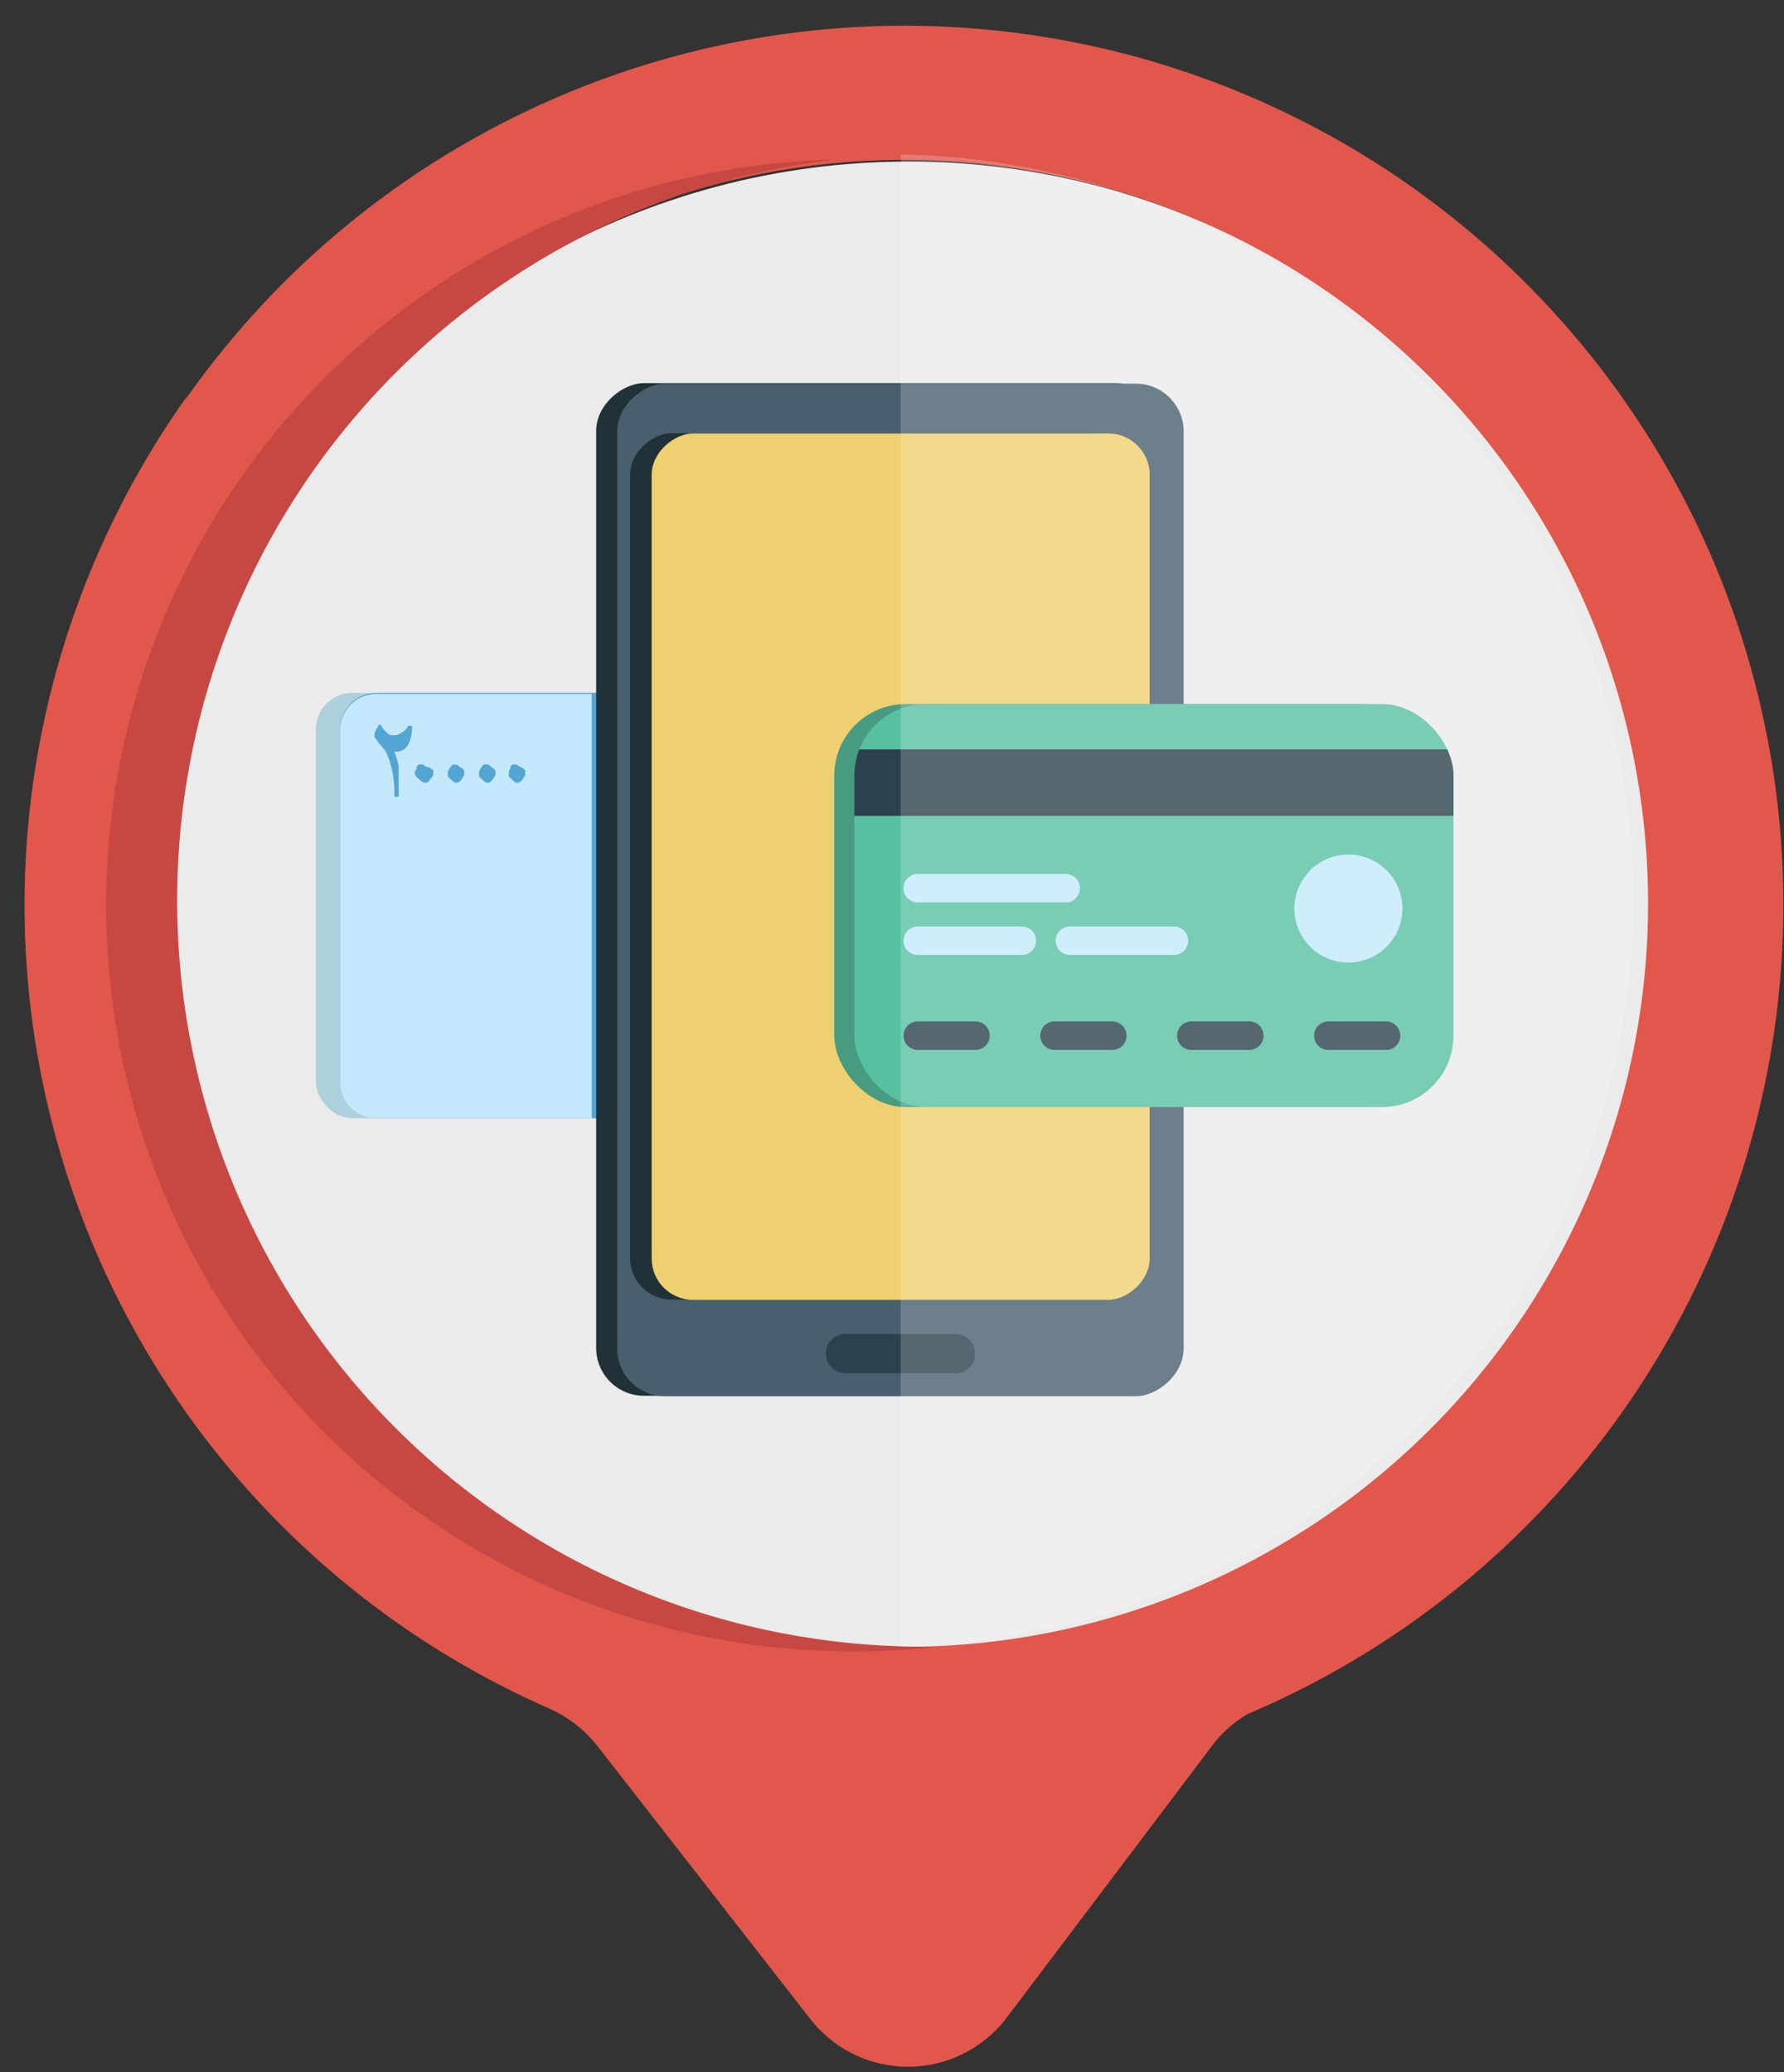 <svg id="Layer_2" data-name="Layer 2" xmlns="http://www.w3.org/2000/svg" xmlns:xlink="http://www.w3.org/1999/xlink" viewBox="0 0 72 83.61"><rect x="0" y="0" width="72" height="83.61" fill="#333333" stroke="none"/><defs><style>.cls-1,.cls-14,.cls-15{fill:none;}.cls-2{fill:#ebebeb;}.cls-3{fill:#e1574c;}.cls-4{fill:#c74842;}.cls-5{fill:#aed0dd;}.cls-6{fill:#53a5d3;}.cls-7{fill:#c3e8fb;}.cls-8{fill:#203138;}.cls-9{fill:#485f6d;}.cls-10{fill:#efd070;}.cls-11,.cls-17{fill:#2b414d;}.cls-12{fill:#479b81;}.cls-13{fill:#56c0a1;}.cls-14{stroke:#c3e8fb;}.cls-14,.cls-15{stroke-linecap:round;stroke-miterlimit:10;stroke-width:1.15px;}.cls-15{stroke:#2b414d;}.cls-16{clip-path:url(#clip-path);}.cls-17{fill-rule:evenodd;}.cls-18{fill:#fff;opacity:0.2;}</style><clipPath id="clip-path"><rect class="cls-1" x="34.48" y="28.41" width="24.18" height="16.26" rx="2.88" ry="2.88"/></clipPath></defs><title>mobile transfer</title><circle class="cls-2" cx="36.66" cy="36.62" r="30.1"/><path class="cls-3" d="M11.48,11.37A35.55,35.55,0,0,0,7.57,16c-.05.06-.11.11-.15.17A35.41,35.41,0,0,0,22.1,68.91a5.17,5.17,0,0,1,2,1.53l8.58,11a5,5,0,0,0,7.93,0l8.31-11a4.9,4.9,0,0,1,1.44-1.28A35.47,35.47,0,1,0,11.48,11.37ZM57.75,57.64a30,30,0,1,1,0-42.38A30,30,0,0,1,57.75,57.64Z"/><path class="cls-4" d="M36.77,66.44a30.11,30.11,0,0,1-3.11-60,30.1,30.1,0,0,0,1,60.19c1.05,0,2.08-.06,3.11-.16Z"/><rect class="cls-5" x="12.75" y="27.96" width="31.29" height="17.16" rx="1.46" ry="1.46"/><rect class="cls-6" x="13.73" y="27.96" width="31.29" height="17.16" rx="1.46" ry="1.46"/><path class="cls-7" d="M15.19,28h8.69a0,0,0,0,1,0,0V45.12a0,0,0,0,1,0,0H15.19a1.46,1.46,0,0,1-1.46-1.46V29.42A1.46,1.46,0,0,1,15.19,28Z"/><circle class="cls-7" cx="34.18" cy="36.54" r="4.5"/><path class="cls-6" d="M16.47,29.29l0,0h.16s0,0,0,.05a1.79,1.79,0,0,1-.05.42,1.11,1.11,0,0,1-.12.31.66.66,0,0,1-.21.2.61.61,0,0,1-.28.06h0l-.06,0a1.45,1.45,0,0,1,.11.31,2.86,2.86,0,0,1,.07.28l0,.27v.45c0,.06,0,.12,0,.18l0,.18a.54.54,0,0,1,0,.15l0,0h-.09l-.08,0a0,0,0,0,1,0,0,4.82,4.82,0,0,0-.05-.8,4,4,0,0,0-.13-.59,2.57,2.57,0,0,0-.17-.43A2.77,2.77,0,0,0,15.3,30a1.06,1.06,0,0,0-.13-.18s-.05-.06-.05-.08a.5.5,0,0,1,0-.16,1.11,1.11,0,0,1,.07-.16.73.73,0,0,1,.09-.13s0-.05.07-.05,0,0,0,0,0,0,0,0,.11.15.15.21l.14.14a.57.57,0,0,0,.13.08l.13,0a.41.41,0,0,0,.3-.11A.58.58,0,0,0,16.47,29.29Z"/><path class="cls-6" d="M17.39,31l.09.08a.17.17,0,0,1,0,.1.44.44,0,0,1,0,.1l-.07.11-.05.06a.21.21,0,0,1-.18.13h-.08L17,31.52l-.11-.1a.76.76,0,0,1-.09-.09.16.16,0,0,1-.05-.1.27.27,0,0,1,0-.12l.07-.11,0-.07a.6.6,0,0,1,.08-.08.12.12,0,0,1,.09,0l.09,0,.08.07Z"/><path class="cls-6" d="M18.65,31l.08.08a.13.13,0,0,1,0,.1.22.22,0,0,1,0,.1l-.06.11-.05.06a.21.21,0,0,1-.18.13h-.08a.18.18,0,0,1-.07-.05l-.12-.1-.09-.09a.14.14,0,0,1,0-.1.27.27,0,0,1,0-.12l.06-.11.05-.07a.6.6,0,0,1,.08-.08.12.12,0,0,1,.08,0l.1,0,.08.07Z"/><path class="cls-6" d="M19.91,31l.08.08a.13.13,0,0,1,0,.1.22.22,0,0,1,0,.1l-.06.11-.05.06c-.06.09-.12.13-.18.13h-.09l-.06-.05-.12-.1-.09-.09a.14.14,0,0,1,0-.1.5.5,0,0,1,0-.12L19.4,31l.05-.07a.3.3,0,0,1,.08-.08.09.09,0,0,1,.08,0l.09,0,.09.07Z"/><path class="cls-6" d="M21.11,31l.08.08a.13.13,0,0,1,0,.1.22.22,0,0,1,0,.1.6.6,0,0,1-.06.11l-.05.06a.21.21,0,0,1-.18.13h-.08a.18.18,0,0,1-.07-.05l-.11-.1-.1-.09a.14.14,0,0,1,0-.1.27.27,0,0,1,0-.12L20.6,31l0-.07a.6.6,0,0,1,.08-.08.12.12,0,0,1,.08,0l.1,0,.08.07Z"/><path class="cls-6" d="M37.35,39.78v1.68H34.74c-.05-.19-.21-.35-.22-.52l.23-.2c.11-.1.17-.25.34-.27a.16.16,0,0,0,.09-.07l.3-.36c.05-.07.08-.15.13-.22a.46.46,0,0,1,.12-.12.28.28,0,0,0,.14-.16.34.34,0,0,1,.06-.12.79.79,0,0,0,.08-.26c0-.06.07-.1.11-.16s-.1-.12-.1-.21a.41.41,0,0,1,0-.27.4.4,0,0,0,0-.11s0,0,0,0a.18.18,0,0,0,0-.22h0s.06,0,.08,0,.13,0,.16-.05l.07-.16-.08,0a.13.13,0,0,1-.07,0s0,0,0-.06a.12.12,0,0,1,0-.08l.12-.1a.07.07,0,0,0,0-.06l0-.06s0,0-.06,0l-.19.19H36a2.61,2.61,0,0,1,.12-.28c0-.05,0-.16-.07-.17s-.09-.09-.1-.16a.39.39,0,0,0-.14-.25.43.43,0,0,1-.12-.36c0-.09,0-.17-.05-.25s0-.1,0-.15a1.24,1.24,0,0,0-.32-.66,1.66,1.66,0,0,0-.53-.38,1.83,1.83,0,0,0-.32-.14,1.05,1.05,0,0,0-.35-.08,1.15,1.15,0,0,0-.6.19,1.26,1.26,0,0,0-.49.48,1.15,1.15,0,0,0-.15.54c0,.1,0,.21,0,.32s0,0,0,.07l0,0a.26.26,0,0,1,.31-.07.51.51,0,0,0,.3,0c.14,0,.19,0,.19.15l.07-.08.07-.07c0,.11,0,.24.13.27l0-.43h0c0,.07,0,.2.14.21a.08.08,0,0,0,0,0c0-.12,0-.13.14-.13a.54.54,0,0,1,.25.06.43.43,0,0,0,.25,0,.3.3,0,0,1,.29,0,.89.89,0,0,1,.3.28.12.12,0,0,1,0,.1c-.11.06-.08.16-.07.25s-.12,0-.13.1c0-.1-.09-.13-.17-.13a.24.24,0,0,0-.18.1l-.1.1.06,0s0,0,0,.06a.08.08,0,0,1-.06,0,1.38,1.38,0,0,1-.29-.08,1.08,1.08,0,0,1-.29-.18.59.59,0,0,1-.1-.21s0,0,0,0-.14,0-.22,0-.05,0-.07.06a.83.83,0,0,1-.23.42l-.11.08s-.09.07-.15,0a.1.1,0,0,1,0-.16h-.12v-.15H33a.3.3,0,0,1,0-.27.37.37,0,0,0-.28.32c0,.11,0,.22,0,.33a.63.63,0,0,0,.07.38.49.49,0,0,1,0,.21.49.49,0,0,0,.09.31.16.16,0,0,1,0,.2.61.61,0,0,0,0,.13.1.1,0,0,1,0,.07.68.68,0,0,0-.15.45c0,.15,0,.3,0,.46a2,2,0,0,0,0,.23s0,.06,0,.09h0a.12.12,0,0,1,0-.08,5.61,5.61,0,0,1,0-.58c0-.16.07-.33.1-.49s0,0,0,0,.07-.11.09-.18a1.42,1.42,0,0,1,0-.16c-.14-.1-.14-.27-.16-.44s0-.09-.05-.14a1.46,1.46,0,0,1,0-.2c0-.11,0-.23,0-.35a.54.54,0,0,0-.09-.27,2.53,2.53,0,0,1-.31-.64,1.38,1.38,0,0,0-.12-.34,2.14,2.14,0,0,1-.12-.66,1.48,1.48,0,0,1,0-.35l.06-.2.08-.2c0-.11.09-.22.15-.33a1.07,1.07,0,0,1,.14-.16l.17-.19c.09-.09.17-.2.27-.29a.91.91,0,0,1,.44-.24,2.76,2.76,0,0,0,.27-.08,2.11,2.11,0,0,1,1,0,1.93,1.93,0,0,1,.41.12,1.86,1.86,0,0,1,.5.27,7.58,7.58,0,0,1,.65.62,2.57,2.57,0,0,1,.28.37,2.2,2.2,0,0,1,.19.3,1.59,1.59,0,0,1,.19.42v0a1.64,1.64,0,0,1,.21.61,1.89,1.89,0,0,1,0,1.08,2.08,2.08,0,0,1-.44.74c-.05.05-.12.08-.18.13a3.17,3.17,0,0,0-.36.28c-.06,0-.07.15-.1.22a.49.49,0,0,0,0,.12c0,.12,0,.18.15.19a.4.4,0,0,1,.34.27,1.38,1.38,0,0,0,.42.48.4.4,0,0,0,.26.08Z"/><path class="cls-6" d="M31,41.46v-.39S31,41,31,41l.44-.26a.17.17,0,0,1,.1,0,.41.41,0,0,0,.24-.11l.06,0,.66-.29a1.37,1.37,0,0,1,.29-.07l.08,0-.16.13c-.11.07-.1.2-.15.3s-.11.29-.17.44l-.13.28a.11.11,0,0,1-.12.09Z"/><path class="cls-6" d="M33.7,38.12h-.12a.25.25,0,0,1,0-.1s0-.06,0-.05.07,0,.08-.1,0-.05.09,0a.47.47,0,0,0,.35,0h.09l.15,0s0,.07,0,.08l-.32.11c-.07,0-.11,0-.08.11l.27-.07.06.2.09-.08.08.1,0-.13a1.25,1.25,0,0,0,.08.12c.07.06.08,0,.11-.07s0,.13.07.19a.07.07,0,0,0,0,0,.09.09,0,0,0,0,0l0,0a.42.42,0,0,1-.11.39l-.14-.13a.59.59,0,0,0-.45-.07l-.28,0a.25.25,0,0,1-.19,0c-.07,0-.17.07-.19.15s0,.08,0,.13a.31.31,0,0,1-.08.1s-.07,0-.09,0a.39.39,0,0,1,0-.35,0,0,0,0,1,0,0c0-.11.06-.14.11-.21s0-.09.12-.07,0,0,0,0Z"/><path class="cls-6" d="M34.23,37.51c.06,0,.11,0,.14.05s.23.21.34.32a2.92,2.92,0,0,1,.21.28c.07.09.09.09.18,0l.08,0,0,.09s0,.11.07.17,0,.08,0,.12,0,.07,0,.1,0,0-.06.08,0-.08,0-.1,0-.2,0-.3l-.08,0L35,38.29h0l0,.15s-.06,0-.08,0l-.27-.36-.19-.24a.31.31,0,0,1-.07-.09c0-.07,0-.15-.14-.18Z"/><path class="cls-6" d="M35.53,37.83a.22.22,0,0,1,0-.11.39.39,0,0,1,.19-.29s0,0,0-.09,0-.08,0-.09.07,0,.09,0a.17.17,0,0,1,0,.2s0,0,0,.06a.33.33,0,0,1-.12.28s0,0,0,0,0,.11-.09.11l0,.08C35.42,38,35.41,38,35.53,37.83Z"/><path class="cls-6" d="M34.28,39l-.14-.08,0,.05c0-.05-.07-.15-.15-.05l0-.1-.11.08,0,.07a.18.18,0,0,1,0-.09.31.31,0,0,1,0-.13c0-.07.11-.06.17,0s.09-.09.18,0a.2.2,0,0,0,.27,0l0,.08a.09.09,0,0,1,0,.07C34.35,38.92,34.31,39,34.28,39Z"/><path class="cls-6" d="M33.58,37.58s0,.1-.07.13-.08.11,0,.16a.11.11,0,0,1-.05.17.78.78,0,0,0-.23.45l0,0a.29.29,0,0,1,0-.09s0-.07,0-.11a.47.47,0,0,1,.16-.38c0-.09.11-.13.08-.23s0,0,0,0l.16-.1Z"/><path class="cls-6" d="M33.86,40.89a.23.23,0,0,1-.15.24.08.08,0,0,0,0,.07.48.48,0,0,0,0,.12c0,.14,0,.15-.18.14a.78.78,0,0,1,.06-.37s0,0,0-.06,0-.08.09-.09A.84.84,0,0,0,33.86,40.89Z"/><path class="cls-6" d="M32.87,40.42a.45.45,0,0,0,0,.12.85.85,0,0,0,.09.15.14.14,0,0,1-.11.11c-.08,0-.08.09-.08.15s0,.09-.09.09.05-.09,0-.15a.6.6,0,0,1,.07-.18l-.06,0c0-.07.09-.14,0-.19a.36.36,0,0,0,0-.09l.06-.08h0s0,.07,0,.1Z"/><path class="cls-6" d="M33.19,40.86l-.32.27,0,0a.76.76,0,0,1,.32-.27Z"/><path class="cls-6" d="M35.43,38.24l-.12.07v-.09h.12Z"/><rect class="cls-8" x="15.06" y="24.46" width="40.86" height="22.86" rx="1.93" ry="1.93" transform="translate(71.38 0.4) rotate(90)"/><rect class="cls-9" x="15.91" y="24.48" width="40.86" height="22.86" rx="1.93" ry="1.93" transform="translate(72.25 -0.43) rotate(90)"/><rect class="cls-8" x="18" y="24.91" width="34.96" height="20.1" rx="1.67" ry="1.67" transform="translate(70.44 -0.52) rotate(90)"/><rect class="cls-10" x="18.86" y="24.92" width="34.96" height="20.1" rx="1.67" ry="1.67" transform="translate(71.32 -1.37) rotate(90)"/><path class="cls-11" d="M38.59,55.41H34.1a.79.79,0,0,1-.77-.79h0a.79.79,0,0,1,.77-.79h4.49a.78.78,0,0,1,.76.79h0A.78.78,0,0,1,38.59,55.41Z"/><rect class="cls-12" x="33.67" y="28.41" width="24.18" height="16.26" rx="2.88" ry="2.88"/><rect class="cls-13" x="34.48" y="28.41" width="24.18" height="16.26" rx="2.88" ry="2.88"/><circle class="cls-7" cx="54.42" cy="36.66" r="2.18"/><line class="cls-14" x1="37.04" y1="35.84" x2="43.01" y2="35.84"/><line class="cls-15" x1="37.04" y1="41.79" x2="39.37" y2="41.79"/><line class="cls-15" x1="42.56" y1="41.79" x2="44.89" y2="41.79"/><line class="cls-15" x1="48.08" y1="41.79" x2="50.42" y2="41.79"/><line class="cls-15" x1="53.61" y1="41.79" x2="55.94" y2="41.79"/><line class="cls-14" x1="37.04" y1="37.96" x2="41.24" y2="37.96"/><line class="cls-14" x1="43.18" y1="37.96" x2="47.38" y2="37.96"/><g class="cls-16"><polygon class="cls-17" points="58.69 32.92 34.48 32.92 34.48 30.24 34.68 30.24 58.69 30.24 58.69 32.92"/></g><path class="cls-18" d="M36.35,66.44a30.11,30.11,0,0,0,0-60.21Z"/></svg>
